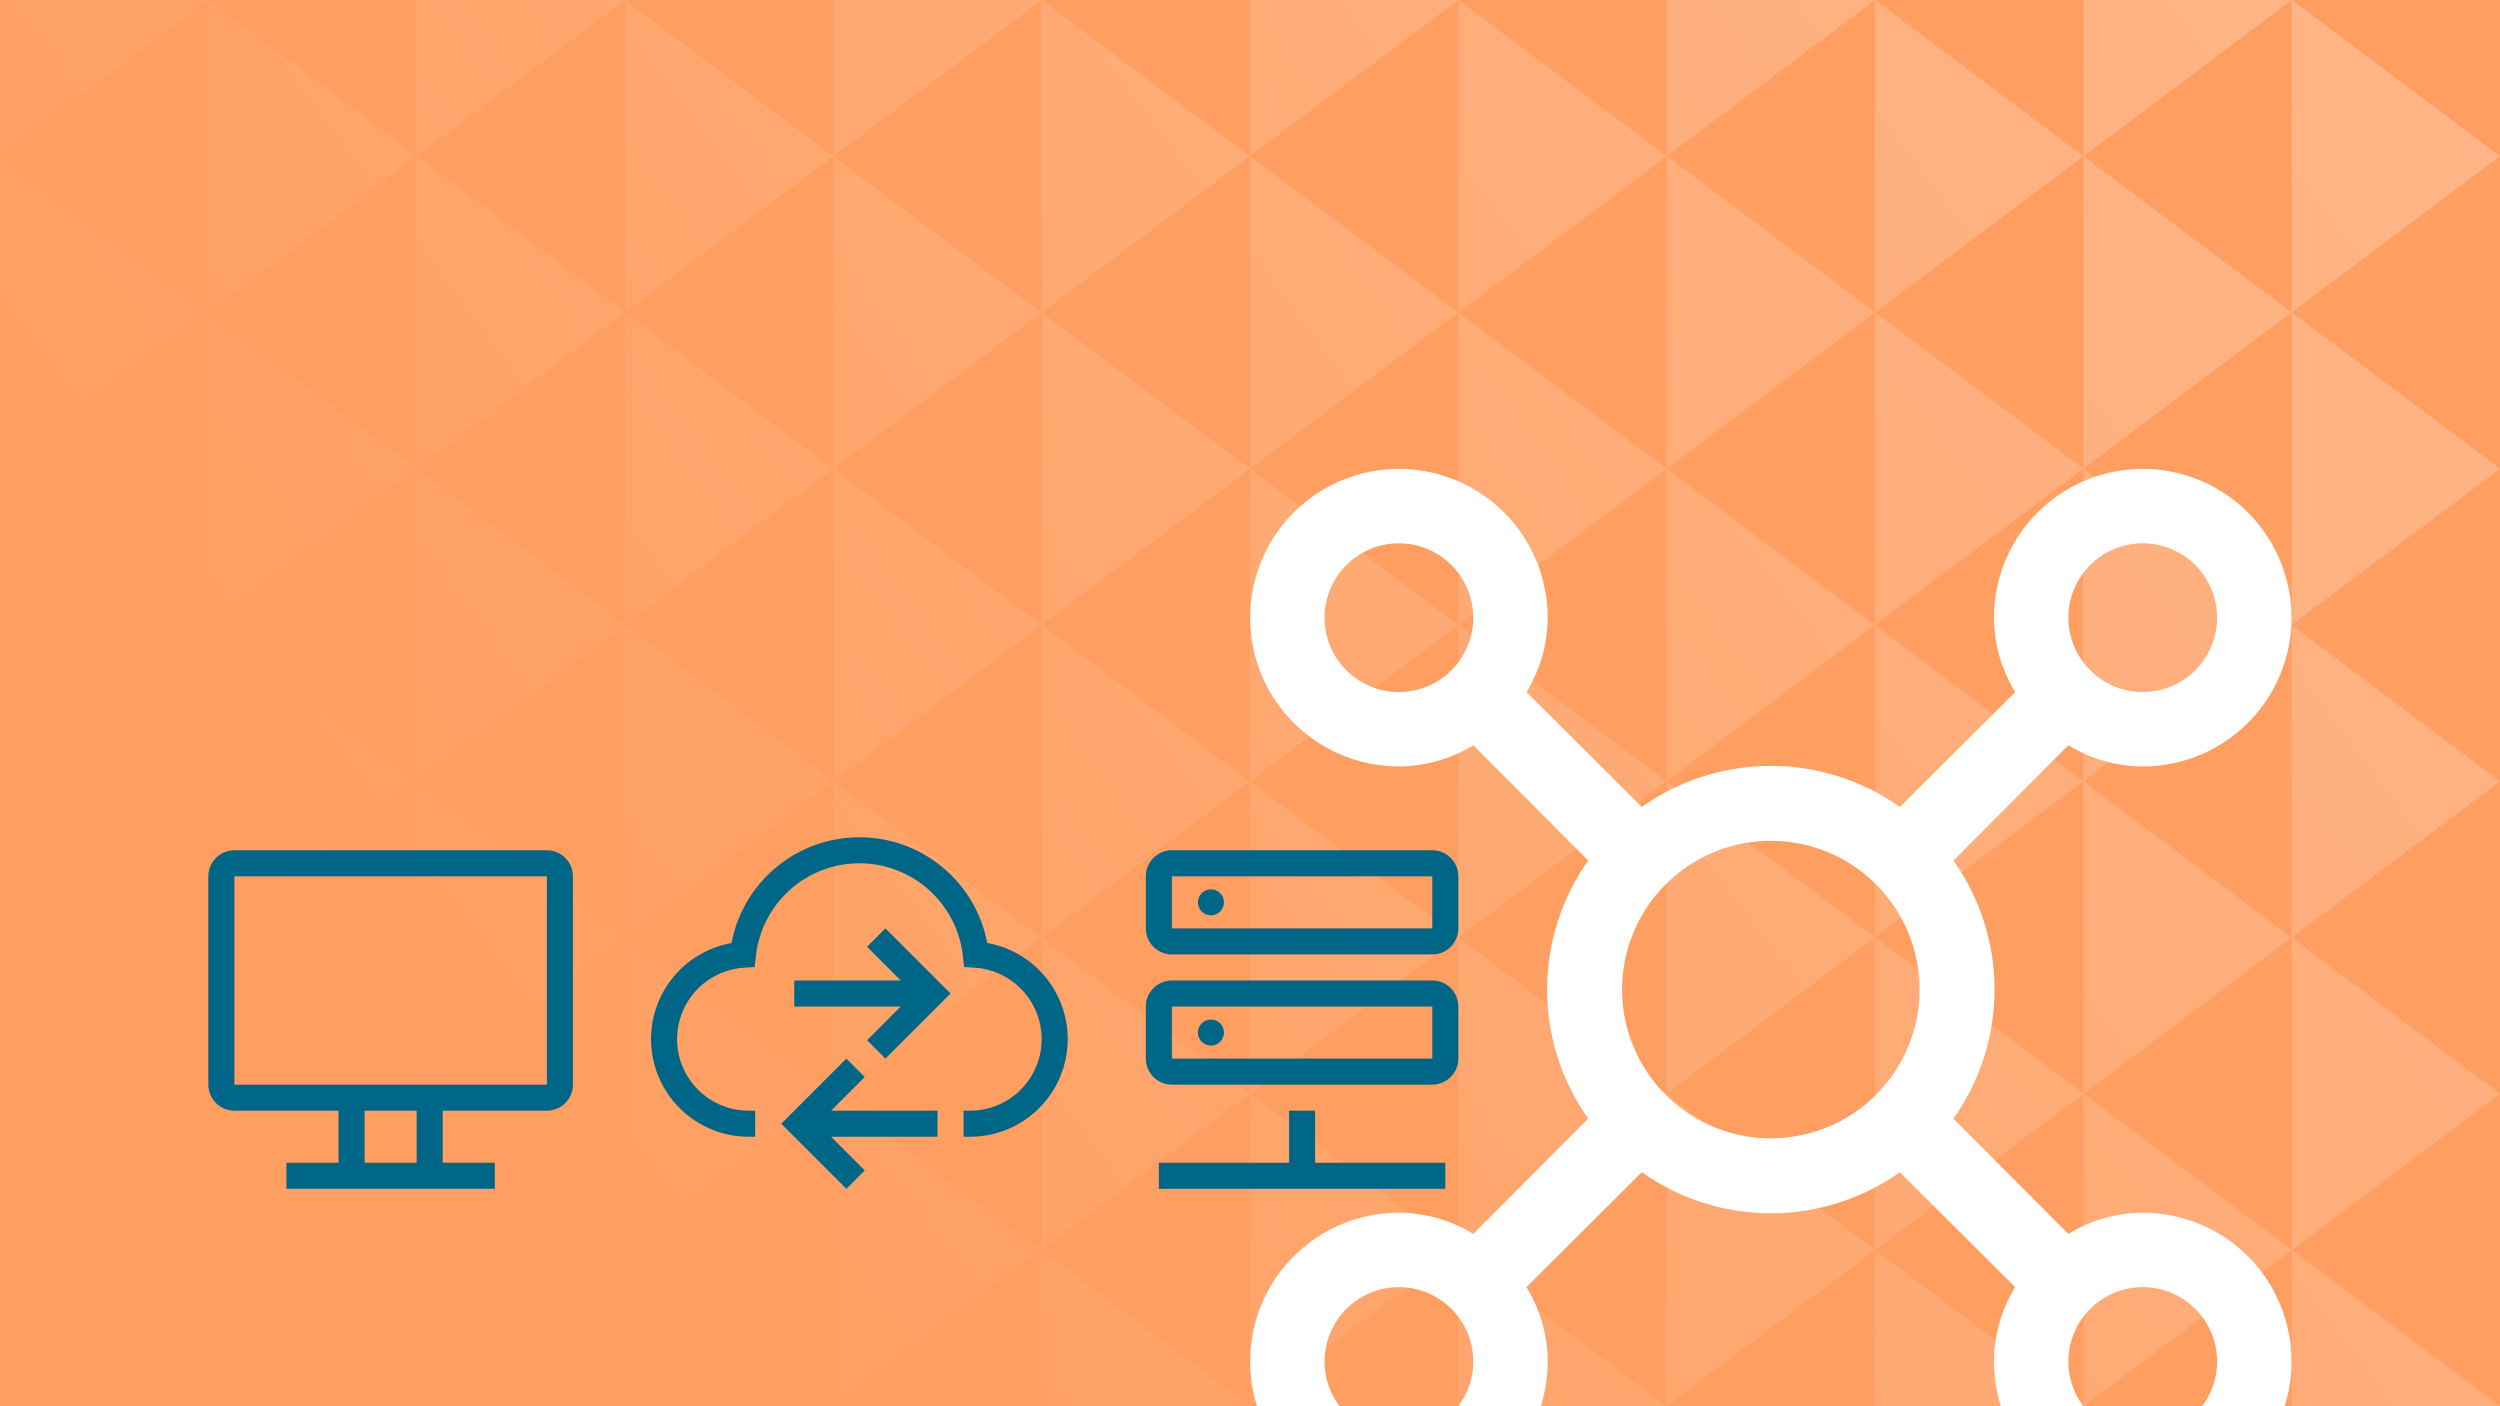 <svg width="1920" height="1080" viewBox="0 0 1920 1080" fill="none" xmlns="http://www.w3.org/2000/svg">
<rect x="0" y="0" width="1920" height="1080" fill="#333333" stroke="none"/>
<g clip-path="url(#clip0_206_925)">
<rect width="1920" height="1080" fill="#FF9E61"/>
<path d="M160 240L0 120V360L160 240Z" fill="url(#paint0_linear_206_925)"/>
<path d="M160 480L0 360V600L160 480Z" fill="url(#paint1_linear_206_925)"/>
<path d="M160 720L0 600V840L160 720Z" fill="url(#paint2_linear_206_925)"/>
<path d="M160 960L0 840V1080L160 960Z" fill="url(#paint3_linear_206_925)"/>
<path d="M160 3.05176e-05L0 0V120L160 3.05176e-05Z" fill="url(#paint4_linear_206_925)"/>
<path d="M480 240L320 120V360L480 240Z" fill="url(#paint5_linear_206_925)"/>
<path d="M480 480L320 360V600L480 480Z" fill="url(#paint6_linear_206_925)"/>
<path d="M480 720L320 600V840L480 720Z" fill="url(#paint7_linear_206_925)"/>
<path d="M480 960L320 840V1080L480 960Z" fill="url(#paint8_linear_206_925)"/>
<path d="M480 3.05176e-05L320 0V120L480 3.05176e-05Z" fill="url(#paint9_linear_206_925)"/>
<path d="M800 240L640 120V360L800 240Z" fill="url(#paint10_linear_206_925)"/>
<path d="M800 480L640 360V600L800 480Z" fill="url(#paint11_linear_206_925)"/>
<path d="M800 720L640 600V840L800 720Z" fill="url(#paint12_linear_206_925)"/>
<path d="M800 960L640 840V1080L800 960Z" fill="url(#paint13_linear_206_925)"/>
<path d="M800 3.05176e-05L640 0V120L800 3.05176e-05Z" fill="url(#paint14_linear_206_925)"/>
<path d="M1120 240L960 120V360L1120 240Z" fill="url(#paint15_linear_206_925)"/>
<path d="M1120 480L960 360V600L1120 480Z" fill="url(#paint16_linear_206_925)"/>
<path d="M1120 720L960 600V840L1120 720Z" fill="url(#paint17_linear_206_925)"/>
<path d="M1120 960L960 840V1080L1120 960Z" fill="url(#paint18_linear_206_925)"/>
<path d="M1120 3.05176e-05L960 0V120L1120 3.05176e-05Z" fill="url(#paint19_linear_206_925)"/>
<path d="M1440 240L1280 120V360L1440 240Z" fill="url(#paint20_linear_206_925)"/>
<path d="M1440 480L1280 360V600L1440 480Z" fill="url(#paint21_linear_206_925)"/>
<path d="M1440 720L1280 600V840L1440 720Z" fill="url(#paint22_linear_206_925)"/>
<path d="M1440 960L1280 840V1080L1440 960Z" fill="url(#paint23_linear_206_925)"/>
<path d="M1440 3.05176e-05L1280 0V120L1440 3.05176e-05Z" fill="url(#paint24_linear_206_925)"/>
<path d="M1760 240L1600 120V360L1760 240Z" fill="url(#paint25_linear_206_925)"/>
<path d="M1760 480L1600 360V600L1760 480Z" fill="url(#paint26_linear_206_925)"/>
<path d="M1760 720L1600 600V840L1760 720Z" fill="url(#paint27_linear_206_925)"/>
<path d="M1760 960L1600 840V1080L1760 960Z" fill="url(#paint28_linear_206_925)"/>
<path d="M1760 3.05176e-05L1600 0V120L1760 3.05176e-05Z" fill="url(#paint29_linear_206_925)"/>
<path d="M320 840L160 960V720L320 840Z" fill="url(#paint30_linear_206_925)"/>
<path d="M320 600L160 720V480L320 600Z" fill="url(#paint31_linear_206_925)"/>
<path d="M320 360L160 480V240L320 360Z" fill="url(#paint32_linear_206_925)"/>
<path d="M320 120L160 240V3.05176e-05L320 120Z" fill="url(#paint33_linear_206_925)"/>
<path d="M320 1080H160V960L320 1080Z" fill="url(#paint34_linear_206_925)"/>
<path d="M640 840L480 960V720L640 840Z" fill="url(#paint35_linear_206_925)"/>
<path d="M640 600L480 720V480L640 600Z" fill="url(#paint36_linear_206_925)"/>
<path d="M640 360L480 480V240L640 360Z" fill="url(#paint37_linear_206_925)"/>
<path d="M640 120L480 240V3.05176e-05L640 120Z" fill="url(#paint38_linear_206_925)"/>
<path d="M640 1080H480V960L640 1080Z" fill="url(#paint39_linear_206_925)"/>
<path d="M960 840L800 960V720L960 840Z" fill="url(#paint40_linear_206_925)"/>
<path d="M960 600L800 720V480L960 600Z" fill="url(#paint41_linear_206_925)"/>
<path d="M960 360L800 480V240L960 360Z" fill="url(#paint42_linear_206_925)"/>
<path d="M960 120L800 240V3.05176e-05L960 120Z" fill="url(#paint43_linear_206_925)"/>
<path d="M960 1080H800V960L960 1080Z" fill="url(#paint44_linear_206_925)"/>
<path d="M1280 840L1120 960V720L1280 840Z" fill="url(#paint45_linear_206_925)"/>
<path d="M1280 600L1120 720V480L1280 600Z" fill="url(#paint46_linear_206_925)"/>
<path d="M1280 360L1120 480V240L1280 360Z" fill="url(#paint47_linear_206_925)"/>
<path d="M1280 120L1120 240V3.05176e-05L1280 120Z" fill="url(#paint48_linear_206_925)"/>
<path d="M1280 1080H1120V960L1280 1080Z" fill="url(#paint49_linear_206_925)"/>
<path d="M1600 840L1440 960V720L1600 840Z" fill="url(#paint50_linear_206_925)"/>
<path d="M1600 600L1440 720V480L1600 600Z" fill="url(#paint51_linear_206_925)"/>
<path d="M1600 360L1440 480V240L1600 360Z" fill="url(#paint52_linear_206_925)"/>
<path d="M1600 120L1440 240V3.05176e-05L1600 120Z" fill="url(#paint53_linear_206_925)"/>
<path d="M1600 1080H1440V960L1600 1080Z" fill="url(#paint54_linear_206_925)"/>
<path d="M1920 840L1760 960V720L1920 840Z" fill="url(#paint55_linear_206_925)"/>
<path d="M1920 600L1760 720V480L1920 600Z" fill="url(#paint56_linear_206_925)"/>
<path d="M1920 360L1760 480V240L1920 360Z" fill="url(#paint57_linear_206_925)"/>
<path d="M1920 120L1760 240V3.05176e-05L1920 120Z" fill="url(#paint58_linear_206_925)"/>
<path d="M1920 1080H1760V960L1920 1080Z" fill="url(#paint59_linear_206_925)"/>
<path d="M1645.63 931.375C1625.45 931.474 1605.69 937.105 1588.5 947.656L1500.24 859.112C1520.78 830.143 1531.81 795.51 1531.81 760C1531.81 724.49 1520.78 689.857 1500.24 660.888L1588.5 572.344C1605.69 582.895 1625.45 588.526 1645.63 588.625C1668.22 588.625 1690.31 581.924 1709.1 569.37C1727.89 556.816 1742.53 538.973 1751.18 518.097C1759.83 497.22 1762.09 474.248 1757.68 452.086C1753.27 429.924 1742.39 409.566 1726.41 393.588C1710.43 377.61 1690.08 366.729 1667.91 362.32C1645.75 357.912 1622.78 360.175 1601.9 368.822C1581.03 377.469 1563.18 392.113 1550.63 410.901C1538.08 429.689 1531.38 451.779 1531.38 474.375C1531.47 494.548 1537.1 514.306 1547.66 531.5L1459.11 619.758C1430.14 599.222 1395.51 588.191 1360 588.191C1324.49 588.191 1289.86 599.222 1260.89 619.758L1172.34 531.5C1182.9 514.306 1188.53 494.548 1188.63 474.375C1188.63 451.779 1181.92 429.689 1169.37 410.901C1156.82 392.113 1138.97 377.469 1118.1 368.822C1097.22 360.175 1074.25 357.912 1052.09 362.32C1029.92 366.729 1009.57 377.61 993.588 393.588C977.61 409.566 966.729 429.924 962.32 452.086C957.912 474.248 960.175 497.22 968.822 518.097C977.469 538.973 992.113 556.816 1010.9 569.37C1029.69 581.924 1051.78 588.625 1074.38 588.625C1094.55 588.526 1114.31 582.895 1131.5 572.344L1219.76 660.888C1199.22 689.857 1188.19 724.49 1188.19 760C1188.19 795.51 1199.22 830.143 1219.76 859.112L1131.5 947.656C1114.31 937.105 1094.55 931.474 1074.38 931.375C1051.78 931.375 1029.69 938.076 1010.9 950.63C992.113 963.184 977.469 981.027 968.822 1001.9C960.175 1022.78 957.912 1045.75 962.32 1067.91C966.729 1090.08 977.61 1110.43 993.588 1126.41C1009.57 1142.39 1029.92 1153.27 1052.09 1157.68C1074.25 1162.09 1097.22 1159.83 1118.1 1151.18C1138.97 1142.53 1156.82 1127.89 1169.37 1109.1C1181.92 1090.31 1188.63 1068.22 1188.63 1045.63C1188.53 1025.45 1182.9 1005.69 1172.34 988.5L1260.89 900.242C1289.86 920.778 1324.49 931.809 1360 931.809C1395.51 931.809 1430.14 920.778 1459.11 900.242L1547.66 988.5C1537.1 1005.69 1531.47 1025.45 1531.38 1045.63C1531.38 1068.22 1538.08 1090.31 1550.63 1109.1C1563.18 1127.89 1581.03 1142.53 1601.9 1151.18C1622.78 1159.83 1645.75 1162.09 1667.91 1157.68C1690.08 1153.27 1710.43 1142.39 1726.41 1126.41C1742.39 1110.43 1753.27 1090.08 1757.68 1067.91C1762.09 1045.75 1759.83 1022.78 1751.18 1001.9C1742.53 981.027 1727.89 963.184 1709.1 950.63C1690.31 938.076 1668.22 931.375 1645.63 931.375ZM1645.63 417.25C1656.92 417.25 1667.97 420.6 1677.36 426.877C1686.76 433.154 1694.08 442.076 1698.4 452.514C1702.73 462.952 1703.86 474.438 1701.65 485.52C1699.45 496.601 1694.01 506.779 1686.02 514.769C1678.03 522.758 1667.85 528.198 1656.77 530.402C1645.69 532.607 1634.2 531.475 1623.76 527.152C1613.33 522.828 1604.4 515.506 1598.13 506.112C1591.85 496.718 1588.5 485.673 1588.5 474.375C1588.5 459.225 1594.52 444.695 1605.23 433.982C1615.94 423.269 1630.47 417.25 1645.63 417.25V417.25ZM1017.25 474.375C1017.25 463.077 1020.6 452.032 1026.88 442.638C1033.15 433.244 1042.08 425.922 1052.51 421.598C1062.95 417.275 1074.44 416.144 1085.52 418.348C1096.6 420.552 1106.78 425.992 1114.77 433.982C1122.76 441.971 1128.2 452.149 1130.4 463.231C1132.61 474.312 1131.48 485.798 1127.15 496.236C1122.83 506.674 1115.51 515.596 1106.11 521.873C1096.72 528.15 1085.67 531.5 1074.38 531.5C1059.22 531.5 1044.69 525.482 1033.98 514.769C1023.27 504.056 1017.25 489.526 1017.25 474.375V474.375ZM1074.38 1102.75C1063.08 1102.75 1052.03 1099.4 1042.64 1093.12C1033.24 1086.85 1025.92 1077.92 1021.6 1067.49C1017.27 1057.05 1016.14 1045.56 1018.35 1034.48C1020.55 1023.4 1025.99 1013.22 1033.98 1005.23C1041.97 997.243 1052.15 991.802 1063.23 989.598C1074.31 987.394 1085.8 988.525 1096.24 992.848C1106.67 997.172 1115.6 1004.49 1121.87 1013.89C1128.15 1023.28 1131.5 1034.33 1131.5 1045.63C1131.5 1060.78 1125.48 1075.31 1114.77 1086.02C1104.06 1096.73 1089.53 1102.75 1074.38 1102.75ZM1360 874.25C1337.4 874.25 1315.31 867.549 1296.53 854.995C1277.74 842.441 1263.09 824.598 1254.45 803.722C1245.8 782.845 1243.54 759.873 1247.95 737.711C1252.35 715.549 1263.23 695.191 1279.21 679.213C1295.19 663.235 1315.55 652.354 1337.71 647.945C1359.87 643.537 1382.85 645.799 1403.72 654.447C1424.6 663.094 1442.44 677.738 1455 696.526C1467.55 715.314 1474.25 737.404 1474.25 760C1474.25 790.301 1462.21 819.361 1440.79 840.787C1419.36 862.213 1390.3 874.25 1360 874.25ZM1645.63 1102.75C1634.33 1102.75 1623.28 1099.4 1613.89 1093.12C1604.49 1086.85 1597.17 1077.92 1592.85 1067.49C1588.52 1057.05 1587.39 1045.56 1589.6 1034.48C1591.8 1023.4 1597.24 1013.22 1605.23 1005.23C1613.22 997.243 1623.4 991.802 1634.48 989.598C1645.56 987.394 1657.05 988.525 1667.49 992.848C1677.92 997.172 1686.85 1004.49 1693.12 1013.89C1699.4 1023.28 1702.75 1034.33 1702.75 1045.63C1702.75 1060.78 1696.73 1075.31 1686.02 1086.02C1675.31 1096.73 1660.78 1102.75 1645.63 1102.75Z" fill="white"/>
<path d="M420 653H180C174.696 653 169.609 655.107 165.858 658.858C162.107 662.609 160 667.696 160 673V833C160 838.304 162.107 843.391 165.858 847.142C169.609 850.893 174.696 853 180 853H260V893H220V913H380V893H340V853H420C425.304 853 430.391 850.893 434.142 847.142C437.893 843.391 440 838.304 440 833V673C440 667.696 437.893 662.609 434.142 658.858C430.391 655.107 425.304 653 420 653V653ZM320 893H280V853H320V893ZM420 833H180V673H420V833Z" fill="#006688"/>
<g clip-path="url(#clip1_206_925)">
<path fill-rule="evenodd" clip-rule="evenodd" d="M740.001 873H745.001C763.74 873.009 781.803 866 795.631 853.352C809.459 840.705 818.049 823.337 819.707 804.671C821.366 786.005 815.973 767.395 804.592 752.508C793.211 737.62 776.666 727.535 758.219 724.24C753.856 701.387 741.66 680.771 723.732 665.942C705.804 651.113 683.267 643 660.001 643C636.735 643 614.197 651.113 596.269 665.942C578.341 680.771 566.146 701.387 561.783 724.24C543.335 727.535 526.791 737.62 515.41 752.508C504.028 767.395 498.636 786.005 500.294 804.671C501.953 823.337 510.542 840.705 524.37 853.352C538.198 866 556.261 873.009 575.001 873H580.001V853H575.001C560.744 853.011 547.041 847.481 536.785 837.578C526.529 827.676 520.522 814.176 520.032 799.927C519.542 785.679 524.608 771.798 534.16 761.215C543.712 750.632 557.003 744.174 571.227 743.205L579.592 742.639L580.492 734.299C582.63 714.706 591.927 696.592 606.601 683.433C621.274 670.274 640.289 662.997 659.999 662.997C679.708 662.997 698.724 670.274 713.397 683.433C728.07 696.592 737.368 714.706 739.506 734.299L740.406 742.639L748.771 743.205C762.994 744.174 776.284 750.631 785.836 761.214C795.388 771.797 800.455 785.678 799.965 799.925C799.476 814.173 793.47 827.674 783.214 837.576C772.959 847.479 759.257 853.01 745.001 853H740.001V873ZM610 753H691.7L665.9 727.1L680 713L730 763L680 813L665.9 798.9L691.7 773H610V753ZM720 853H638.3L664.1 827.1L650 813L600 863L650 913L664.1 898.9L638.3 873H720V853Z" fill="#006688"/>
</g>
<path d="M1010 893V853H990V893H890V913H1110V893H1010Z" fill="#006688"/>
<path d="M930 803C935.523 803 940 798.523 940 793C940 787.477 935.523 783 930 783C924.477 783 920 787.477 920 793C920 798.523 924.477 803 930 803Z" fill="#006688"/>
<path d="M1100 833H900C894.698 832.994 889.614 830.885 885.865 827.135C882.115 823.386 880.006 818.302 880 813V773C880.006 767.698 882.115 762.614 885.865 758.865C889.614 755.115 894.698 753.006 900 753H1100C1105.3 753.006 1110.39 755.115 1114.14 758.865C1117.88 762.614 1119.99 767.698 1120 773V813C1119.99 818.302 1117.88 823.386 1114.14 827.135C1110.39 830.885 1105.3 832.994 1100 833ZM900 773V813H1100V773H900Z" fill="#006688"/>
<path d="M930 703C935.523 703 940 698.523 940 693C940 687.477 935.523 683 930 683C924.477 683 920 687.477 920 693C920 698.523 924.477 703 930 703Z" fill="#006688"/>
<path d="M1100 733H900C894.698 732.994 889.614 730.885 885.865 727.135C882.115 723.386 880.006 718.302 880 713V673C880.006 667.698 882.115 662.614 885.865 658.865C889.614 655.115 894.698 653.006 900 653H1100C1105.3 653.006 1110.39 655.115 1114.14 658.865C1117.88 662.614 1119.99 667.698 1120 673V713C1119.99 718.302 1117.88 723.386 1114.14 727.135C1110.39 730.885 1105.3 732.994 1100 733ZM900 673V713H1100V673H900Z" fill="#006688"/>
</g>
<defs>
<linearGradient id="paint0_linear_206_925" x1="480" y1="1080" x2="1920" y2="-7.21216e-05" gradientUnits="userSpaceOnUse">
<stop stop-color="white" stop-opacity="0"/>
<stop offset="1" stop-color="white" stop-opacity="0.25"/>
</linearGradient>
<linearGradient id="paint1_linear_206_925" x1="480" y1="1080" x2="1920" y2="-7.21216e-05" gradientUnits="userSpaceOnUse">
<stop stop-color="white" stop-opacity="0"/>
<stop offset="1" stop-color="white" stop-opacity="0.25"/>
</linearGradient>
<linearGradient id="paint2_linear_206_925" x1="480" y1="1080" x2="1920" y2="-7.21216e-05" gradientUnits="userSpaceOnUse">
<stop stop-color="white" stop-opacity="0"/>
<stop offset="1" stop-color="white" stop-opacity="0.25"/>
</linearGradient>
<linearGradient id="paint3_linear_206_925" x1="480" y1="1080" x2="1920" y2="-7.21216e-05" gradientUnits="userSpaceOnUse">
<stop stop-color="white" stop-opacity="0"/>
<stop offset="1" stop-color="white" stop-opacity="0.25"/>
</linearGradient>
<linearGradient id="paint4_linear_206_925" x1="480" y1="1080" x2="1920" y2="-7.21216e-05" gradientUnits="userSpaceOnUse">
<stop stop-color="white" stop-opacity="0"/>
<stop offset="1" stop-color="white" stop-opacity="0.25"/>
</linearGradient>
<linearGradient id="paint5_linear_206_925" x1="480" y1="1080" x2="1920" y2="-7.21216e-05" gradientUnits="userSpaceOnUse">
<stop stop-color="white" stop-opacity="0"/>
<stop offset="1" stop-color="white" stop-opacity="0.25"/>
</linearGradient>
<linearGradient id="paint6_linear_206_925" x1="480" y1="1080" x2="1920" y2="-7.21216e-05" gradientUnits="userSpaceOnUse">
<stop stop-color="white" stop-opacity="0"/>
<stop offset="1" stop-color="white" stop-opacity="0.25"/>
</linearGradient>
<linearGradient id="paint7_linear_206_925" x1="480" y1="1080" x2="1920" y2="-7.21216e-05" gradientUnits="userSpaceOnUse">
<stop stop-color="white" stop-opacity="0"/>
<stop offset="1" stop-color="white" stop-opacity="0.25"/>
</linearGradient>
<linearGradient id="paint8_linear_206_925" x1="480" y1="1080" x2="1920" y2="-7.21216e-05" gradientUnits="userSpaceOnUse">
<stop stop-color="white" stop-opacity="0"/>
<stop offset="1" stop-color="white" stop-opacity="0.25"/>
</linearGradient>
<linearGradient id="paint9_linear_206_925" x1="480" y1="1080" x2="1920" y2="-7.21216e-05" gradientUnits="userSpaceOnUse">
<stop stop-color="white" stop-opacity="0"/>
<stop offset="1" stop-color="white" stop-opacity="0.25"/>
</linearGradient>
<linearGradient id="paint10_linear_206_925" x1="480" y1="1080" x2="1920" y2="-7.21216e-05" gradientUnits="userSpaceOnUse">
<stop stop-color="white" stop-opacity="0"/>
<stop offset="1" stop-color="white" stop-opacity="0.25"/>
</linearGradient>
<linearGradient id="paint11_linear_206_925" x1="480" y1="1080" x2="1920" y2="-7.21216e-05" gradientUnits="userSpaceOnUse">
<stop stop-color="white" stop-opacity="0"/>
<stop offset="1" stop-color="white" stop-opacity="0.25"/>
</linearGradient>
<linearGradient id="paint12_linear_206_925" x1="480" y1="1080" x2="1920" y2="-7.21216e-05" gradientUnits="userSpaceOnUse">
<stop stop-color="white" stop-opacity="0"/>
<stop offset="1" stop-color="white" stop-opacity="0.25"/>
</linearGradient>
<linearGradient id="paint13_linear_206_925" x1="480" y1="1080" x2="1920" y2="-7.21216e-05" gradientUnits="userSpaceOnUse">
<stop stop-color="white" stop-opacity="0"/>
<stop offset="1" stop-color="white" stop-opacity="0.25"/>
</linearGradient>
<linearGradient id="paint14_linear_206_925" x1="480" y1="1080" x2="1920" y2="-7.21216e-05" gradientUnits="userSpaceOnUse">
<stop stop-color="white" stop-opacity="0"/>
<stop offset="1" stop-color="white" stop-opacity="0.25"/>
</linearGradient>
<linearGradient id="paint15_linear_206_925" x1="480" y1="1080" x2="1920" y2="-7.21216e-05" gradientUnits="userSpaceOnUse">
<stop stop-color="white" stop-opacity="0"/>
<stop offset="1" stop-color="white" stop-opacity="0.25"/>
</linearGradient>
<linearGradient id="paint16_linear_206_925" x1="480" y1="1080" x2="1920" y2="-7.21216e-05" gradientUnits="userSpaceOnUse">
<stop stop-color="white" stop-opacity="0"/>
<stop offset="1" stop-color="white" stop-opacity="0.25"/>
</linearGradient>
<linearGradient id="paint17_linear_206_925" x1="480" y1="1080" x2="1920" y2="-7.21216e-05" gradientUnits="userSpaceOnUse">
<stop stop-color="white" stop-opacity="0"/>
<stop offset="1" stop-color="white" stop-opacity="0.25"/>
</linearGradient>
<linearGradient id="paint18_linear_206_925" x1="480" y1="1080" x2="1920" y2="-7.21216e-05" gradientUnits="userSpaceOnUse">
<stop stop-color="white" stop-opacity="0"/>
<stop offset="1" stop-color="white" stop-opacity="0.25"/>
</linearGradient>
<linearGradient id="paint19_linear_206_925" x1="480" y1="1080" x2="1920" y2="-7.21216e-05" gradientUnits="userSpaceOnUse">
<stop stop-color="white" stop-opacity="0"/>
<stop offset="1" stop-color="white" stop-opacity="0.25"/>
</linearGradient>
<linearGradient id="paint20_linear_206_925" x1="480" y1="1080" x2="1920" y2="-7.21216e-05" gradientUnits="userSpaceOnUse">
<stop stop-color="white" stop-opacity="0"/>
<stop offset="1" stop-color="white" stop-opacity="0.25"/>
</linearGradient>
<linearGradient id="paint21_linear_206_925" x1="480" y1="1080" x2="1920" y2="-7.21216e-05" gradientUnits="userSpaceOnUse">
<stop stop-color="white" stop-opacity="0"/>
<stop offset="1" stop-color="white" stop-opacity="0.25"/>
</linearGradient>
<linearGradient id="paint22_linear_206_925" x1="480" y1="1080" x2="1920" y2="-7.21216e-05" gradientUnits="userSpaceOnUse">
<stop stop-color="white" stop-opacity="0"/>
<stop offset="1" stop-color="white" stop-opacity="0.25"/>
</linearGradient>
<linearGradient id="paint23_linear_206_925" x1="480" y1="1080" x2="1920" y2="-7.21216e-05" gradientUnits="userSpaceOnUse">
<stop stop-color="white" stop-opacity="0"/>
<stop offset="1" stop-color="white" stop-opacity="0.25"/>
</linearGradient>
<linearGradient id="paint24_linear_206_925" x1="480" y1="1080" x2="1920" y2="-7.21216e-05" gradientUnits="userSpaceOnUse">
<stop stop-color="white" stop-opacity="0"/>
<stop offset="1" stop-color="white" stop-opacity="0.25"/>
</linearGradient>
<linearGradient id="paint25_linear_206_925" x1="480" y1="1080" x2="1920" y2="-7.21216e-05" gradientUnits="userSpaceOnUse">
<stop stop-color="white" stop-opacity="0"/>
<stop offset="1" stop-color="white" stop-opacity="0.25"/>
</linearGradient>
<linearGradient id="paint26_linear_206_925" x1="480" y1="1080" x2="1920" y2="-7.21216e-05" gradientUnits="userSpaceOnUse">
<stop stop-color="white" stop-opacity="0"/>
<stop offset="1" stop-color="white" stop-opacity="0.25"/>
</linearGradient>
<linearGradient id="paint27_linear_206_925" x1="480" y1="1080" x2="1920" y2="-7.21216e-05" gradientUnits="userSpaceOnUse">
<stop stop-color="white" stop-opacity="0"/>
<stop offset="1" stop-color="white" stop-opacity="0.25"/>
</linearGradient>
<linearGradient id="paint28_linear_206_925" x1="480" y1="1080" x2="1920" y2="-7.21216e-05" gradientUnits="userSpaceOnUse">
<stop stop-color="white" stop-opacity="0"/>
<stop offset="1" stop-color="white" stop-opacity="0.25"/>
</linearGradient>
<linearGradient id="paint29_linear_206_925" x1="480" y1="1080" x2="1920" y2="-7.21216e-05" gradientUnits="userSpaceOnUse">
<stop stop-color="white" stop-opacity="0"/>
<stop offset="1" stop-color="white" stop-opacity="0.25"/>
</linearGradient>
<linearGradient id="paint30_linear_206_925" x1="480" y1="1080" x2="1920" y2="-7.21216e-05" gradientUnits="userSpaceOnUse">
<stop stop-color="white" stop-opacity="0"/>
<stop offset="1" stop-color="white" stop-opacity="0.25"/>
</linearGradient>
<linearGradient id="paint31_linear_206_925" x1="480" y1="1080" x2="1920" y2="-7.21216e-05" gradientUnits="userSpaceOnUse">
<stop stop-color="white" stop-opacity="0"/>
<stop offset="1" stop-color="white" stop-opacity="0.25"/>
</linearGradient>
<linearGradient id="paint32_linear_206_925" x1="480" y1="1080" x2="1920" y2="-7.21216e-05" gradientUnits="userSpaceOnUse">
<stop stop-color="white" stop-opacity="0"/>
<stop offset="1" stop-color="white" stop-opacity="0.25"/>
</linearGradient>
<linearGradient id="paint33_linear_206_925" x1="480" y1="1080" x2="1920" y2="-7.21216e-05" gradientUnits="userSpaceOnUse">
<stop stop-color="white" stop-opacity="0"/>
<stop offset="1" stop-color="white" stop-opacity="0.25"/>
</linearGradient>
<linearGradient id="paint34_linear_206_925" x1="480" y1="1080" x2="1920" y2="-7.21216e-05" gradientUnits="userSpaceOnUse">
<stop stop-color="white" stop-opacity="0"/>
<stop offset="1" stop-color="white" stop-opacity="0.25"/>
</linearGradient>
<linearGradient id="paint35_linear_206_925" x1="480" y1="1080" x2="1920" y2="-7.21216e-05" gradientUnits="userSpaceOnUse">
<stop stop-color="white" stop-opacity="0"/>
<stop offset="1" stop-color="white" stop-opacity="0.25"/>
</linearGradient>
<linearGradient id="paint36_linear_206_925" x1="480" y1="1080" x2="1920" y2="-7.21216e-05" gradientUnits="userSpaceOnUse">
<stop stop-color="white" stop-opacity="0"/>
<stop offset="1" stop-color="white" stop-opacity="0.25"/>
</linearGradient>
<linearGradient id="paint37_linear_206_925" x1="480" y1="1080" x2="1920" y2="-7.21216e-05" gradientUnits="userSpaceOnUse">
<stop stop-color="white" stop-opacity="0"/>
<stop offset="1" stop-color="white" stop-opacity="0.25"/>
</linearGradient>
<linearGradient id="paint38_linear_206_925" x1="480" y1="1080" x2="1920" y2="-7.21216e-05" gradientUnits="userSpaceOnUse">
<stop stop-color="white" stop-opacity="0"/>
<stop offset="1" stop-color="white" stop-opacity="0.25"/>
</linearGradient>
<linearGradient id="paint39_linear_206_925" x1="480" y1="1080" x2="1920" y2="-7.21216e-05" gradientUnits="userSpaceOnUse">
<stop stop-color="white" stop-opacity="0"/>
<stop offset="1" stop-color="white" stop-opacity="0.25"/>
</linearGradient>
<linearGradient id="paint40_linear_206_925" x1="480" y1="1080" x2="1920" y2="-7.21216e-05" gradientUnits="userSpaceOnUse">
<stop stop-color="white" stop-opacity="0"/>
<stop offset="1" stop-color="white" stop-opacity="0.25"/>
</linearGradient>
<linearGradient id="paint41_linear_206_925" x1="480" y1="1080" x2="1920" y2="-7.21216e-05" gradientUnits="userSpaceOnUse">
<stop stop-color="white" stop-opacity="0"/>
<stop offset="1" stop-color="white" stop-opacity="0.25"/>
</linearGradient>
<linearGradient id="paint42_linear_206_925" x1="480" y1="1080" x2="1920" y2="-7.21216e-05" gradientUnits="userSpaceOnUse">
<stop stop-color="white" stop-opacity="0"/>
<stop offset="1" stop-color="white" stop-opacity="0.25"/>
</linearGradient>
<linearGradient id="paint43_linear_206_925" x1="480" y1="1080" x2="1920" y2="-7.21216e-05" gradientUnits="userSpaceOnUse">
<stop stop-color="white" stop-opacity="0"/>
<stop offset="1" stop-color="white" stop-opacity="0.25"/>
</linearGradient>
<linearGradient id="paint44_linear_206_925" x1="480" y1="1080" x2="1920" y2="-7.21216e-05" gradientUnits="userSpaceOnUse">
<stop stop-color="white" stop-opacity="0"/>
<stop offset="1" stop-color="white" stop-opacity="0.25"/>
</linearGradient>
<linearGradient id="paint45_linear_206_925" x1="480" y1="1080" x2="1920" y2="-7.21216e-05" gradientUnits="userSpaceOnUse">
<stop stop-color="white" stop-opacity="0"/>
<stop offset="1" stop-color="white" stop-opacity="0.25"/>
</linearGradient>
<linearGradient id="paint46_linear_206_925" x1="480" y1="1080" x2="1920" y2="-7.21216e-05" gradientUnits="userSpaceOnUse">
<stop stop-color="white" stop-opacity="0"/>
<stop offset="1" stop-color="white" stop-opacity="0.25"/>
</linearGradient>
<linearGradient id="paint47_linear_206_925" x1="480" y1="1080" x2="1920" y2="-7.21216e-05" gradientUnits="userSpaceOnUse">
<stop stop-color="white" stop-opacity="0"/>
<stop offset="1" stop-color="white" stop-opacity="0.25"/>
</linearGradient>
<linearGradient id="paint48_linear_206_925" x1="480" y1="1080" x2="1920" y2="-7.21216e-05" gradientUnits="userSpaceOnUse">
<stop stop-color="white" stop-opacity="0"/>
<stop offset="1" stop-color="white" stop-opacity="0.25"/>
</linearGradient>
<linearGradient id="paint49_linear_206_925" x1="480" y1="1080" x2="1920" y2="-7.21216e-05" gradientUnits="userSpaceOnUse">
<stop stop-color="white" stop-opacity="0"/>
<stop offset="1" stop-color="white" stop-opacity="0.25"/>
</linearGradient>
<linearGradient id="paint50_linear_206_925" x1="480" y1="1080" x2="1920" y2="-7.21216e-05" gradientUnits="userSpaceOnUse">
<stop stop-color="white" stop-opacity="0"/>
<stop offset="1" stop-color="white" stop-opacity="0.25"/>
</linearGradient>
<linearGradient id="paint51_linear_206_925" x1="480" y1="1080" x2="1920" y2="-7.21216e-05" gradientUnits="userSpaceOnUse">
<stop stop-color="white" stop-opacity="0"/>
<stop offset="1" stop-color="white" stop-opacity="0.25"/>
</linearGradient>
<linearGradient id="paint52_linear_206_925" x1="480" y1="1080" x2="1920" y2="-7.21216e-05" gradientUnits="userSpaceOnUse">
<stop stop-color="white" stop-opacity="0"/>
<stop offset="1" stop-color="white" stop-opacity="0.25"/>
</linearGradient>
<linearGradient id="paint53_linear_206_925" x1="480" y1="1080" x2="1920" y2="-7.21216e-05" gradientUnits="userSpaceOnUse">
<stop stop-color="white" stop-opacity="0"/>
<stop offset="1" stop-color="white" stop-opacity="0.25"/>
</linearGradient>
<linearGradient id="paint54_linear_206_925" x1="480" y1="1080" x2="1920" y2="-7.21216e-05" gradientUnits="userSpaceOnUse">
<stop stop-color="white" stop-opacity="0"/>
<stop offset="1" stop-color="white" stop-opacity="0.25"/>
</linearGradient>
<linearGradient id="paint55_linear_206_925" x1="480" y1="1080" x2="1920" y2="-7.21216e-05" gradientUnits="userSpaceOnUse">
<stop stop-color="white" stop-opacity="0"/>
<stop offset="1" stop-color="white" stop-opacity="0.25"/>
</linearGradient>
<linearGradient id="paint56_linear_206_925" x1="480" y1="1080" x2="1920" y2="-7.21216e-05" gradientUnits="userSpaceOnUse">
<stop stop-color="white" stop-opacity="0"/>
<stop offset="1" stop-color="white" stop-opacity="0.25"/>
</linearGradient>
<linearGradient id="paint57_linear_206_925" x1="480" y1="1080" x2="1920" y2="-7.21216e-05" gradientUnits="userSpaceOnUse">
<stop stop-color="white" stop-opacity="0"/>
<stop offset="1" stop-color="white" stop-opacity="0.25"/>
</linearGradient>
<linearGradient id="paint58_linear_206_925" x1="480" y1="1080" x2="1920" y2="-7.21216e-05" gradientUnits="userSpaceOnUse">
<stop stop-color="white" stop-opacity="0"/>
<stop offset="1" stop-color="white" stop-opacity="0.25"/>
</linearGradient>
<linearGradient id="paint59_linear_206_925" x1="480" y1="1080" x2="1920" y2="-7.21216e-05" gradientUnits="userSpaceOnUse">
<stop stop-color="white" stop-opacity="0"/>
<stop offset="1" stop-color="white" stop-opacity="0.25"/>
</linearGradient>
<clipPath id="clip0_206_925">
<rect width="1920" height="1080" fill="white"/>
</clipPath>
<clipPath id="clip1_206_925">
<rect width="320" height="320" fill="white" transform="translate(500 623)"/>
</clipPath>
</defs>
</svg>

